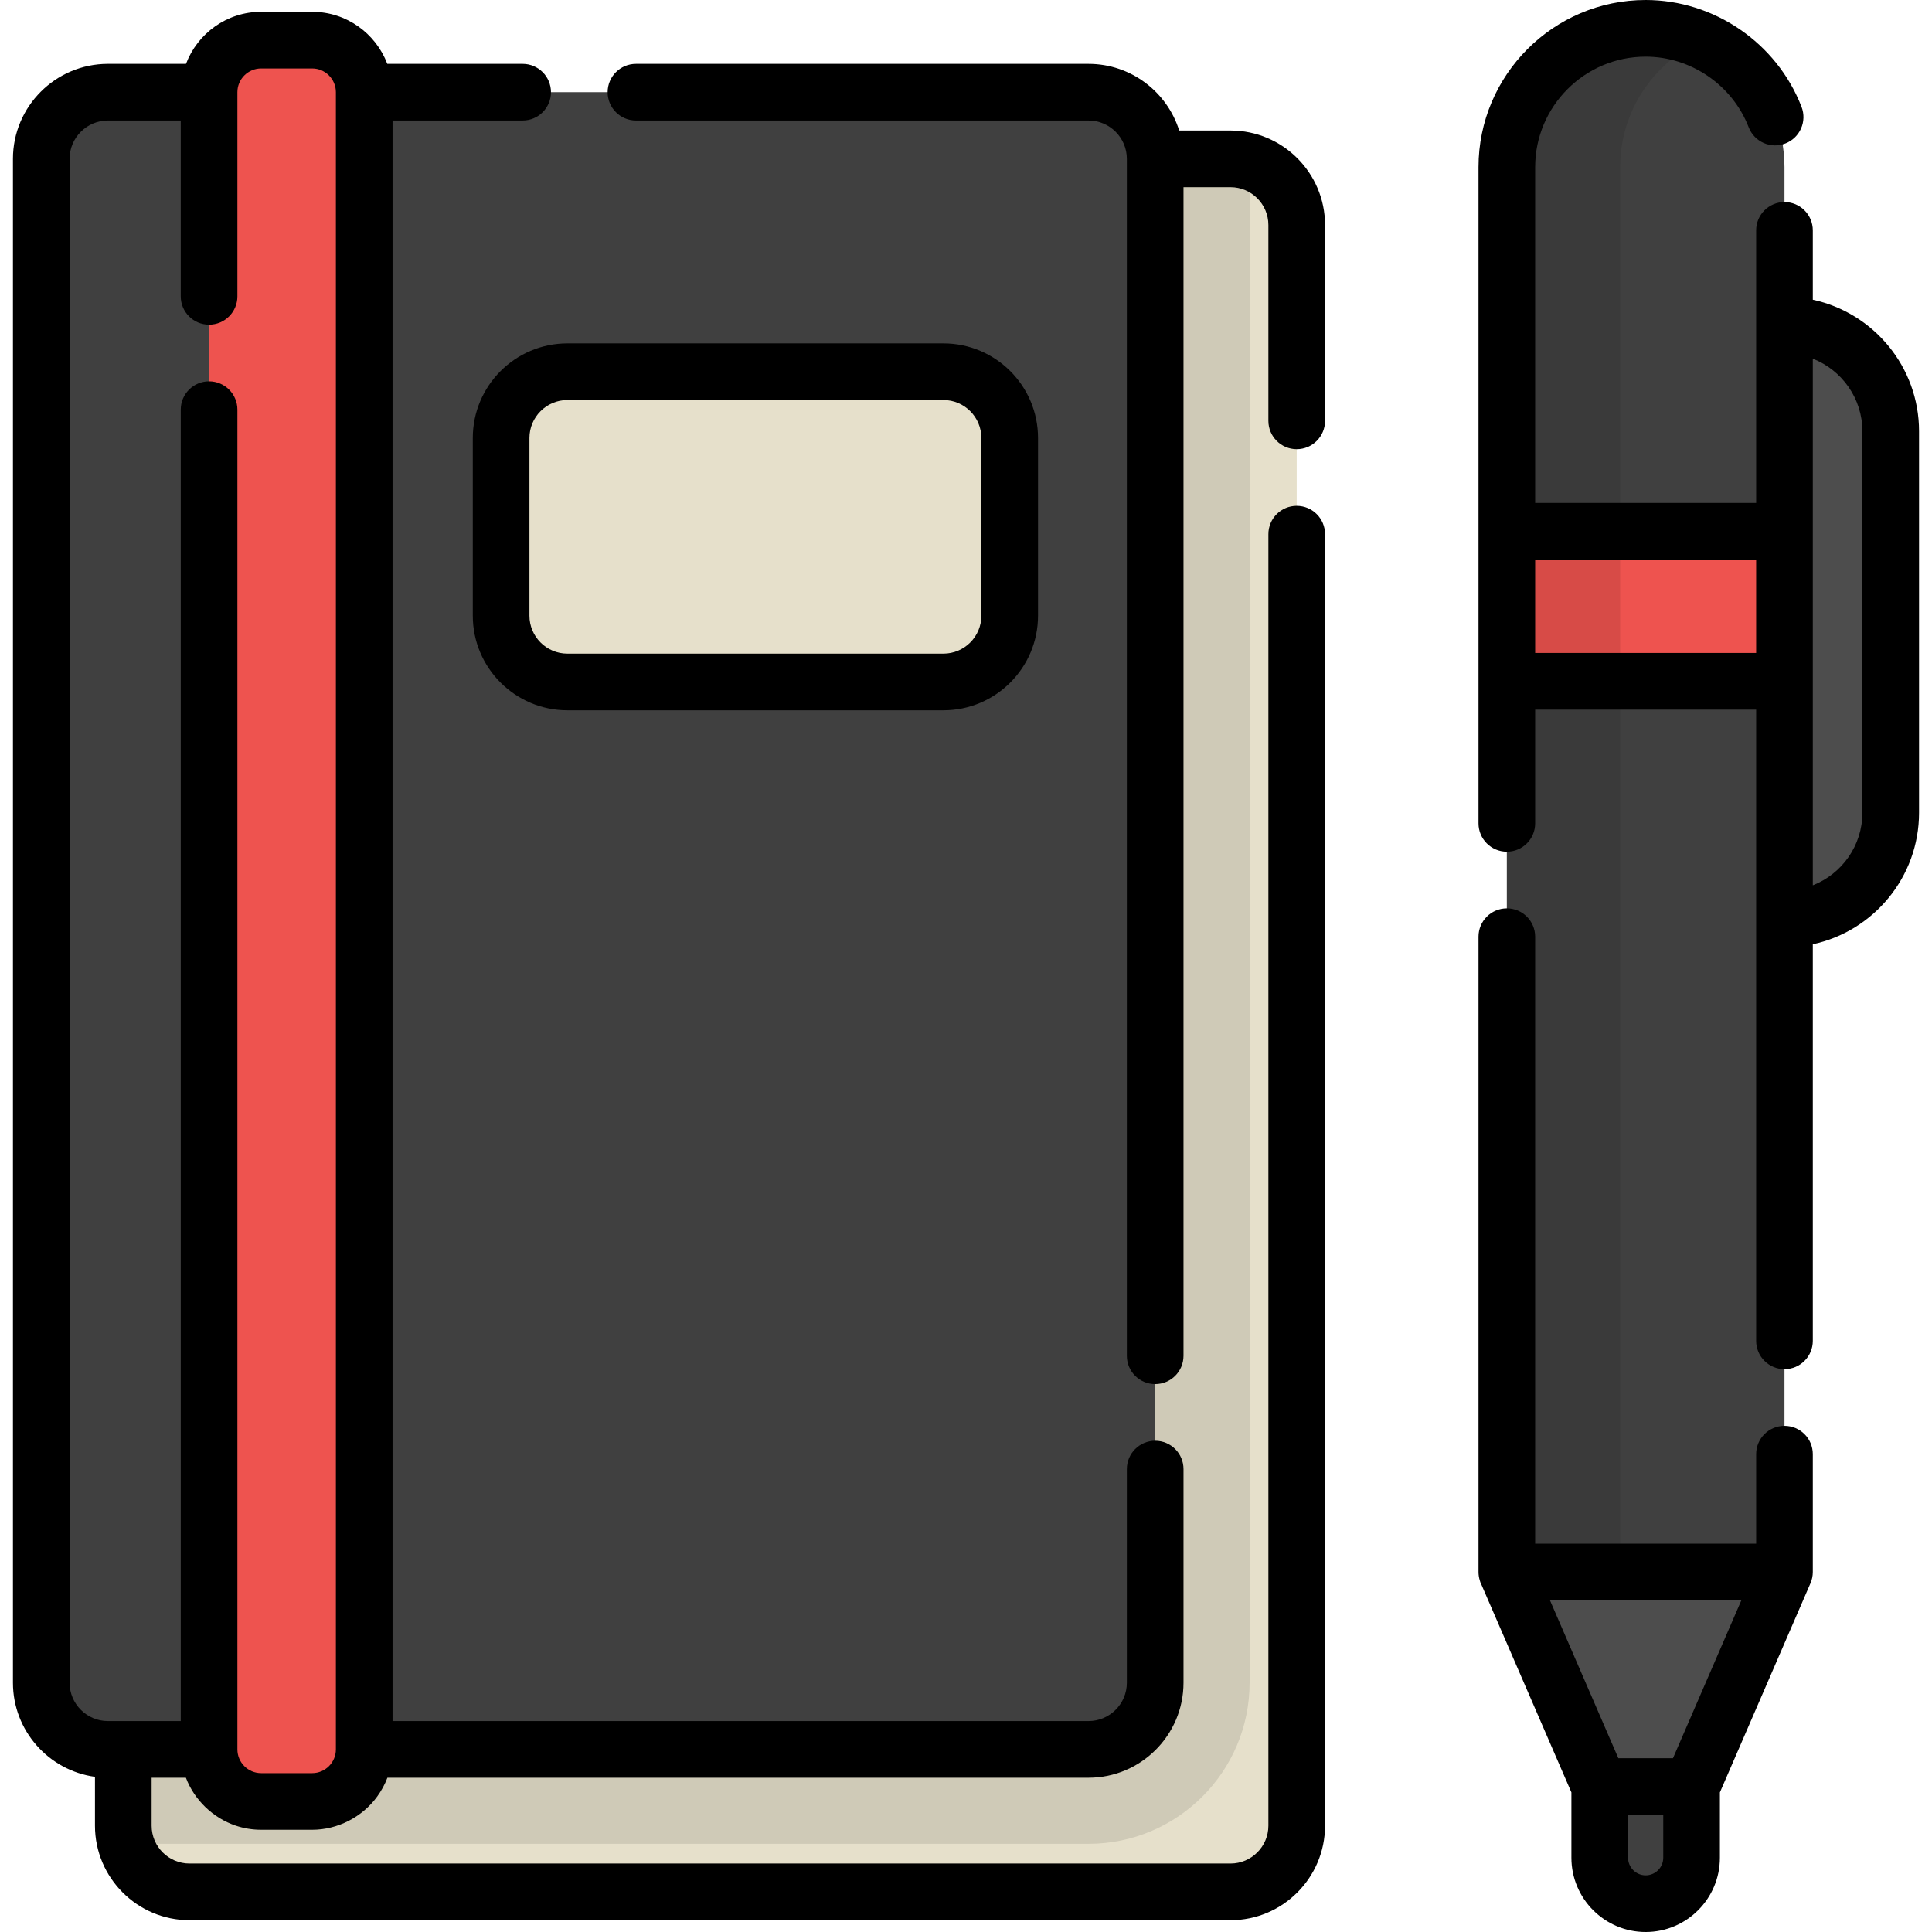 <?xml version="1.0" encoding="UTF-8" standalone="no"?>
<!DOCTYPE svg PUBLIC "-//W3C//DTD SVG 1.1//EN" "http://www.w3.org/Graphics/SVG/1.1/DTD/svg11.dtd">
<svg width="100%" height="100%" viewBox="0 0 512 512" version="1.1" xmlns="http://www.w3.org/2000/svg" xmlns:xlink="http://www.w3.org/1999/xlink" xml:space="preserve" xmlns:serif="http://www.serif.com/" style="fill-rule:evenodd;clip-rule:evenodd;stroke-linejoin:round;stroke-miterlimit:2;">
    <path d="M326.101,42.093L32.674,42.093L32.674,483.827C32.674,493.514 40.528,501.368 50.215,501.368L326.102,501.368C335.789,501.368 343.643,493.514 343.643,483.827L343.643,59.634C343.642,49.945 335.79,42.093 326.101,42.093Z" style="fill:rgb(230,224,203);fill-rule:nonzero;"/>
    <path d="M331.158,42.84C329.556,42.359 327.861,42.092 326.101,42.092L32.674,42.092L32.674,483.826C32.674,485.496 32.922,487.105 33.359,488.636L288.47,488.636C312.009,488.636 331.158,469.486 331.158,445.948L331.158,42.84Z" style="fill-opacity:0.1;fill-rule:nonzero;"/>
    <path d="M288.469,24.428L28.601,24.428C18.846,24.428 10.936,32.337 10.936,42.093L10.936,445.947C10.936,455.703 18.845,463.612 28.601,463.612L288.469,463.612C298.224,463.612 306.134,455.703 306.134,445.947L306.134,42.093C306.134,32.336 298.225,24.428 288.469,24.428Z" style="fill:rgb(64,64,64);fill-rule:nonzero;"/>
    <path d="M82.727,10.632L69.202,10.632C61.584,10.632 55.407,16.808 55.407,24.427L55.407,463.612C55.407,471.23 61.583,477.407 69.202,477.407L82.728,477.407C90.347,477.407 96.523,471.231 96.523,463.612L96.523,24.428C96.522,16.809 90.346,10.632 82.727,10.632Z" style="fill:rgb(238,83,79);fill-rule:nonzero;"/>
    <path d="M250.02,98.508L150.362,98.508C140.664,98.508 132.802,106.37 132.802,116.068L132.802,163.167C132.802,172.865 140.664,180.727 150.362,180.727L250.02,180.727C259.718,180.727 267.58,172.865 267.58,163.167L267.58,116.068C267.58,106.37 259.718,98.508 250.02,98.508Z" style="fill:rgb(230,224,203);fill-rule:nonzero;"/>
    <path d="M472.907,86.137L453.35,86.137L453.35,243.535L472.907,243.535C488.457,243.535 501.063,230.929 501.063,215.379L501.063,114.293C501.063,98.743 488.457,86.137 472.907,86.137Z" style="fill:rgb(77,77,77);fill-rule:nonzero;"/>
    <g>
        <path d="M436.117,7.507C415.798,7.507 399.326,23.979 399.326,44.298L399.326,140.795L436.117,160.676L472.908,140.795L472.908,44.297C472.907,23.978 456.435,7.507 436.117,7.507Z" style="fill:rgb(64,64,64);fill-rule:nonzero;"/>
        <path d="M436.117,450.906L423.948,473.451L423.948,492.324C423.948,499.044 429.396,504.493 436.117,504.493C442.838,504.493 448.286,499.045 448.286,492.324L448.286,473.451L436.117,450.906Z" style="fill:rgb(64,64,64);fill-rule:nonzero;"/>
    </g>
    <path d="M399.327,416.597L423.948,473.451L448.285,473.451L472.907,416.597L436.117,389.999L399.327,416.597Z" style="fill:rgb(77,77,77);fill-rule:nonzero;"/>
    <path d="M436.117,160.675L399.327,180.557L399.327,416.597L472.907,416.597L472.907,180.557L436.117,160.675Z" style="fill:rgb(64,64,64);fill-rule:nonzero;"/>
    <rect x="399.326" y="140.796" width="73.581" height="39.762" style="fill:rgb(238,83,79);"/>
    <path d="M451.131,10.712C446.545,8.658 441.467,7.507 436.117,7.507C415.798,7.507 399.326,23.979 399.326,44.298L399.326,416.597L429.355,416.597L429.355,44.297C429.356,29.328 438.3,16.457 451.131,10.712Z" style="fill-opacity:0.1;fill-rule:nonzero;"/>
    <path d="M150.361,91.001C136.539,91.001 125.294,102.246 125.294,116.068L125.294,163.167C125.294,176.989 136.539,188.234 150.361,188.234L250.019,188.234C263.841,188.234 275.086,176.989 275.086,163.167L275.086,116.068C275.086,102.246 263.841,91.001 250.019,91.001L150.361,91.001ZM260.071,116.068L260.071,163.167C260.071,168.71 255.562,173.22 250.018,173.22L150.36,173.22C144.817,173.22 140.307,168.711 140.307,163.167L140.307,116.068C140.307,110.525 144.816,106.015 150.36,106.015L250.018,106.015C255.562,106.015 260.071,110.525 260.071,116.068Z" style="fill-rule:nonzero;"/>
    <path d="M480.414,250.241C496.485,246.783 508.57,232.469 508.57,215.379L508.57,114.293C508.57,97.203 496.485,82.89 480.414,79.431L480.414,61.051C480.414,56.905 477.054,53.544 472.907,53.544C468.76,53.544 465.4,56.905 465.4,61.051L465.4,133.286L406.833,133.286L406.833,44.296C406.833,28.15 419.97,15.014 436.116,15.014C448.117,15.014 459.092,22.536 463.426,33.733C464.922,37.599 469.267,39.524 473.137,38.024C477.003,36.528 478.924,32.179 477.427,28.313C470.873,11.378 454.271,0 436.117,0C411.691,0 391.819,19.872 391.819,44.297L391.819,218.204C391.819,222.35 395.179,225.711 399.326,225.711C403.473,225.711 406.833,222.35 406.833,218.204L406.833,188.064L465.4,188.064L465.4,355.337C465.4,359.483 468.76,362.844 472.907,362.844C477.054,362.844 480.414,359.483 480.414,355.337L480.414,250.241ZM493.556,114.293L493.556,215.379C493.556,224.117 488.1,231.606 480.414,234.616L480.414,95.057C488.1,98.067 493.556,105.555 493.556,114.293ZM406.833,173.049L406.833,148.301L465.399,148.301L465.399,173.049L406.833,173.049Z" style="fill-rule:nonzero;"/>
    <path d="M480.414,385.366C480.414,381.22 477.054,377.859 472.907,377.859C468.76,377.859 465.4,381.22 465.4,385.366L465.4,409.09L406.833,409.09L406.833,248.233C406.833,244.087 403.473,240.726 399.326,240.726C395.179,240.726 391.819,244.087 391.819,248.233L391.819,416.597C391.819,417.361 391.941,418.128 392.169,418.857C392.193,418.933 392.375,419.58 392.436,419.58L416.439,475.008L416.439,492.325C416.439,503.174 425.266,512.001 436.115,512.001C446.964,512.001 455.791,503.174 455.791,492.325L455.791,475.008C455.791,475.008 479.794,419.58 479.799,419.568C480.205,418.646 480.413,417.605 480.413,416.597L480.414,385.366ZM440.779,492.324C440.779,494.894 438.688,496.986 436.118,496.986C433.547,496.986 431.456,494.895 431.456,492.324L431.456,480.958L440.779,480.958L440.779,492.324ZM443.357,465.943L428.878,465.943L410.758,424.104L461.475,424.104L443.357,465.943Z" style="fill-rule:nonzero;"/>
    <path d="M343.643,119.035C347.79,119.035 351.15,115.674 351.15,111.528L351.15,59.634C351.15,45.823 339.913,34.586 326.102,34.586L312.498,34.586C309.297,24.361 299.736,16.922 288.47,16.922L168.534,16.922C164.387,16.922 161.027,20.283 161.027,24.429C161.027,28.575 164.387,31.936 168.534,31.936L288.469,31.936C294.07,31.936 298.626,36.492 298.626,42.093L298.626,359.296C298.626,363.442 301.986,366.803 306.133,366.803C310.28,366.803 313.64,363.442 313.64,359.296L313.64,49.6L326.1,49.6C331.632,49.6 336.134,54.101 336.134,59.634L336.134,111.528C336.136,115.674 339.496,119.035 343.643,119.035Z" style="fill-rule:nonzero;"/>
    <path d="M25.166,483.826C25.166,497.637 36.403,508.874 50.214,508.874L326.101,508.874C339.913,508.874 351.149,497.637 351.149,483.826L351.149,141.557C351.149,137.411 347.789,134.05 343.642,134.05C339.495,134.05 336.135,137.411 336.135,141.557L336.135,483.826C336.135,489.358 331.634,493.86 326.101,493.86L50.215,493.86C44.683,493.86 40.181,489.359 40.181,483.826L40.181,471.119L49.265,471.119C51.5,477.031 56.482,481.81 62.467,483.818C64.616,484.539 66.935,484.914 69.203,484.914L82.729,484.914C89.477,484.914 96.023,481.549 99.974,476.084C101.076,474.561 102.001,472.879 102.666,471.118L288.471,471.118C302.35,471.118 313.642,459.826 313.642,445.947L313.642,389.324C313.642,385.178 310.282,381.817 306.135,381.817C301.988,381.817 298.628,385.178 298.628,389.324L298.628,445.947C298.628,451.547 294.072,456.104 288.471,456.104L104.03,456.104L104.03,31.935L138.505,31.935C142.652,31.935 146.012,28.574 146.012,24.428C146.012,20.282 142.652,16.921 138.505,16.921L102.637,16.921C99.592,8.874 91.828,3.125 82.727,3.125L69.202,3.125C60.1,3.125 52.337,8.873 49.291,16.92L28.601,16.92C14.722,16.92 3.43,28.212 3.43,42.091L3.43,445.945C3.43,458.659 12.907,469.195 25.167,470.876C25.166,470.877 25.166,483.826 25.166,483.826ZM18.444,445.947L18.444,42.093C18.444,36.493 23,31.936 28.601,31.936L47.899,31.936L47.899,78.538C47.899,82.684 51.259,86.045 55.406,86.045C59.553,86.045 62.913,82.684 62.913,78.538L62.913,24.428C62.913,20.961 65.734,18.14 69.201,18.14L82.727,18.14C86.194,18.14 89.014,20.961 89.014,24.428L89.014,463.612C89.014,467.079 86.194,469.9 82.727,469.9L69.202,469.9C65.735,469.9 62.914,467.079 62.914,463.612L62.914,108.566C62.914,104.42 59.554,101.059 55.407,101.059C51.26,101.059 47.9,104.42 47.9,108.566L47.9,456.105L28.602,456.105C23,456.105 18.444,451.548 18.444,445.947Z" style="fill-rule:nonzero;"/>
</svg>
